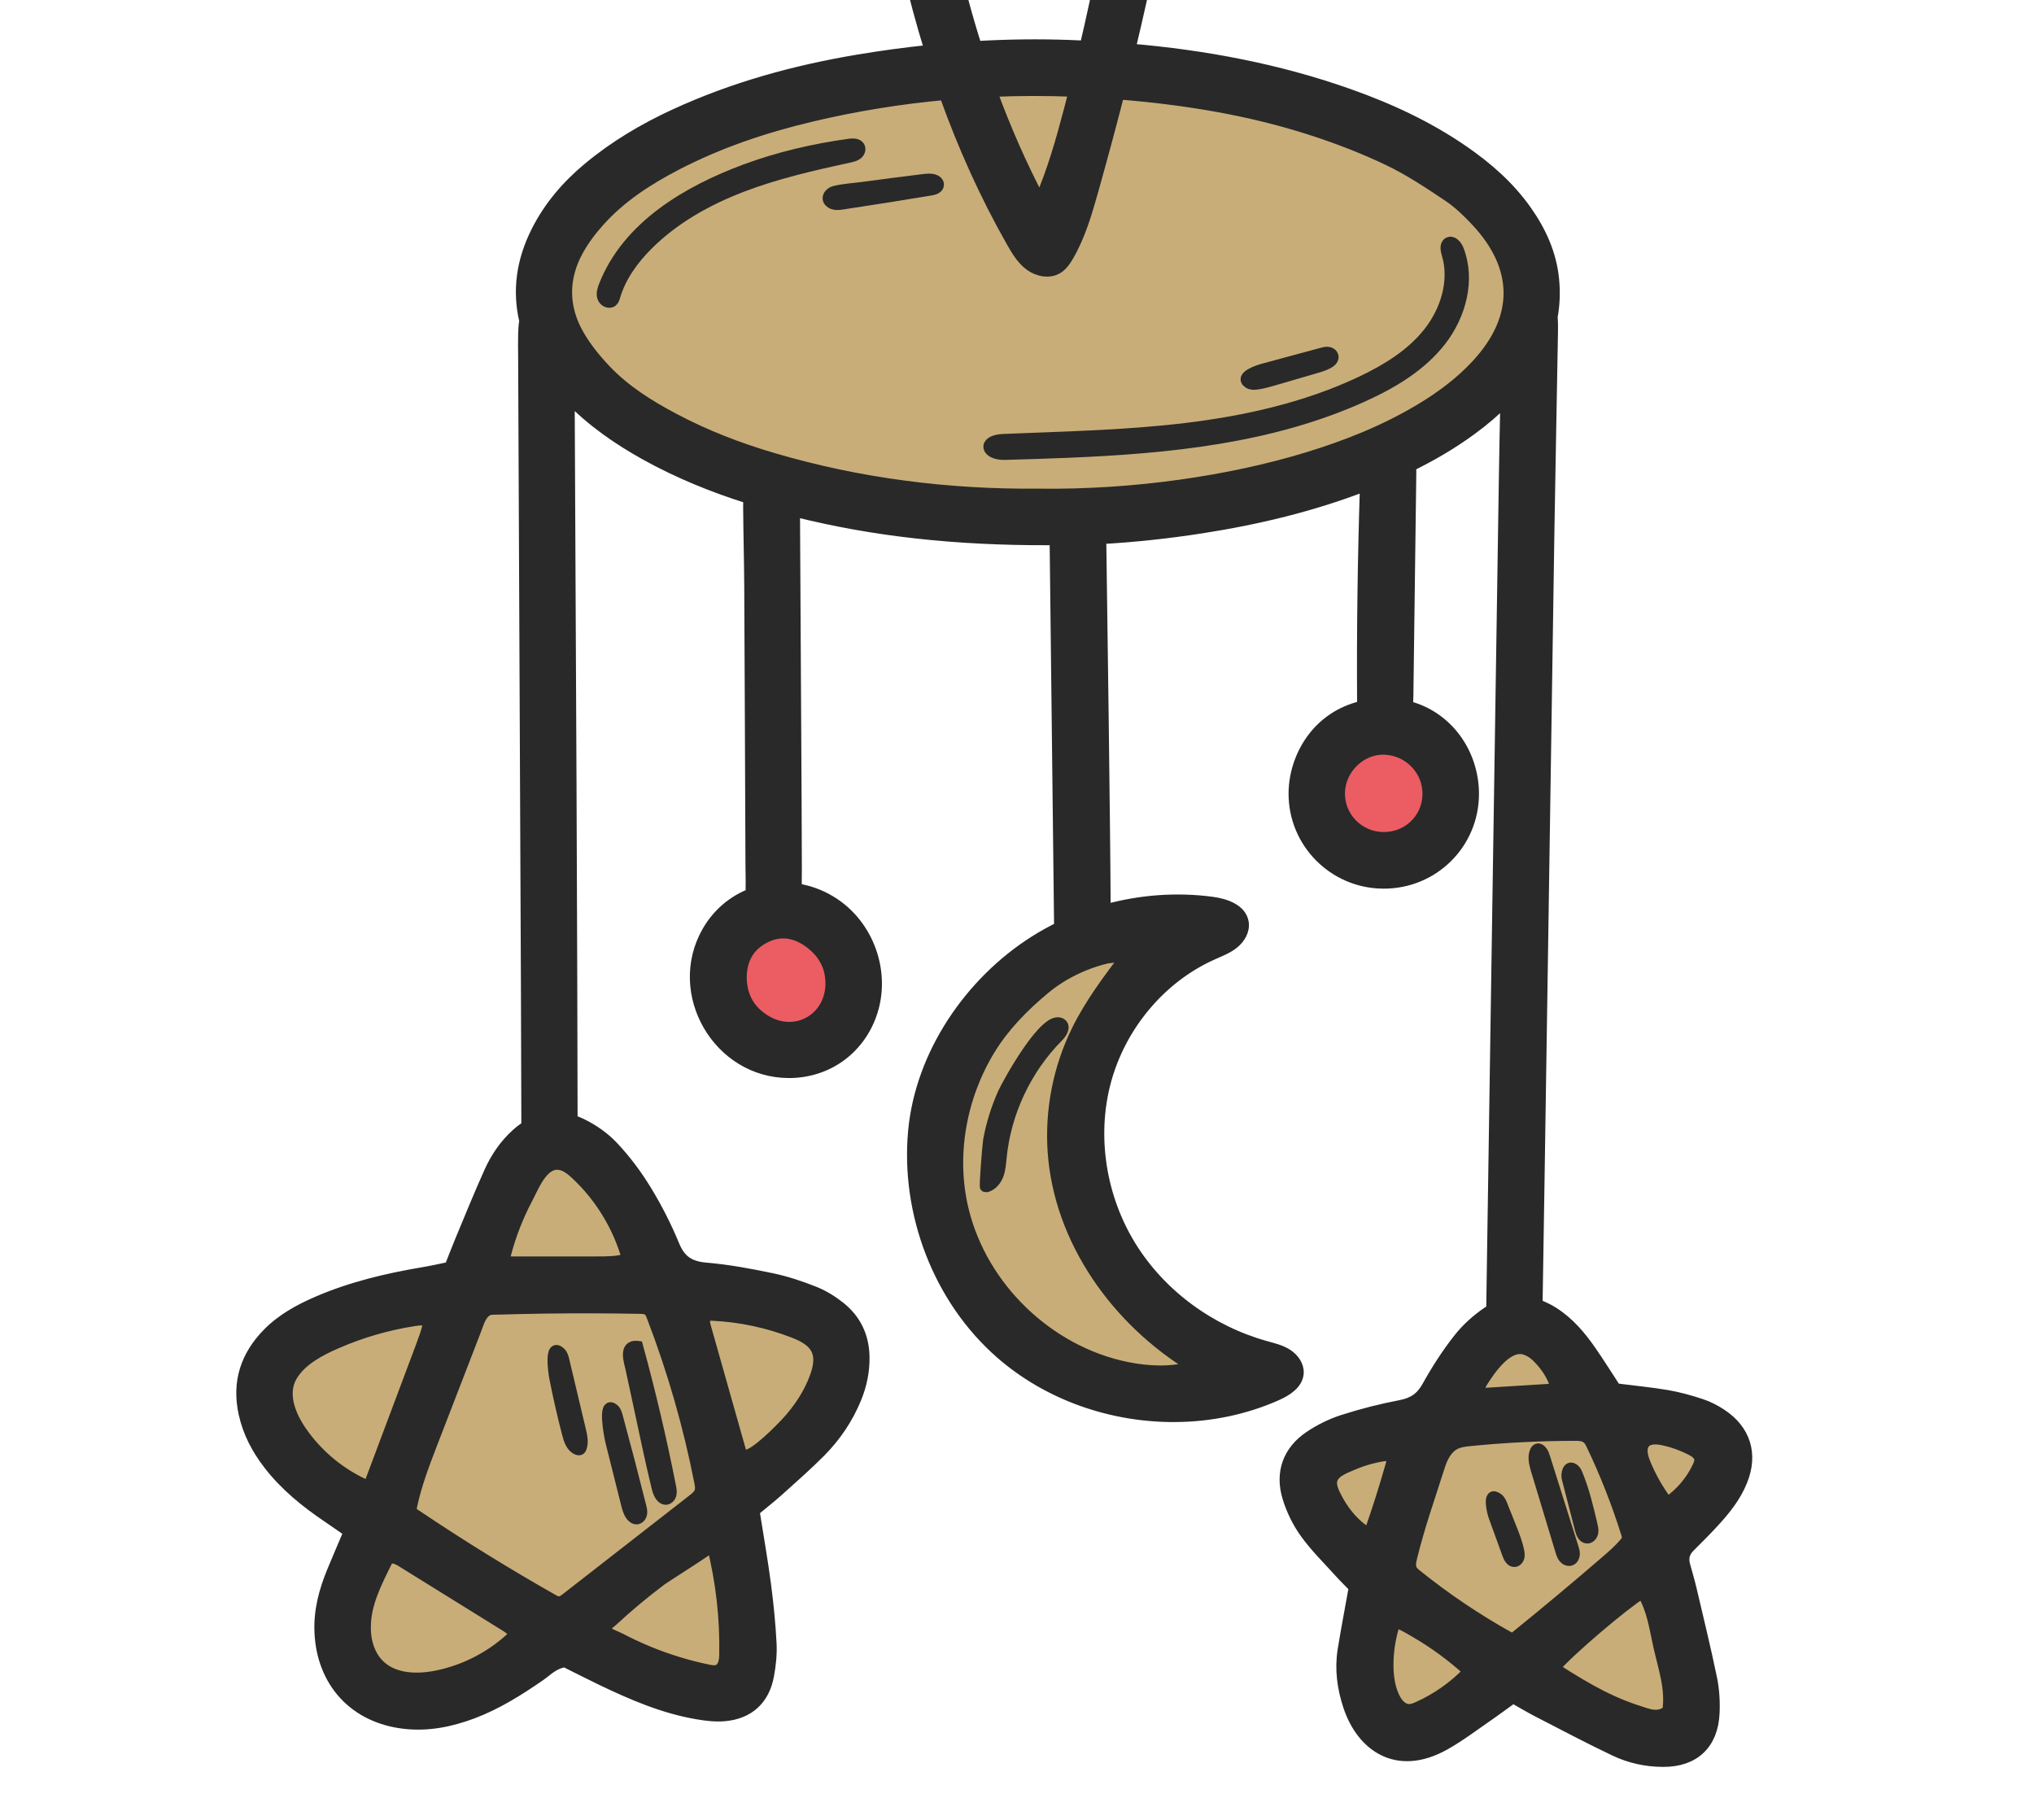 <?xml version="1.0" encoding="utf-8"?>
<!-- Generator: Adobe Illustrator 16.0.0, SVG Export Plug-In . SVG Version: 6.00 Build 0)  -->
<!DOCTYPE svg PUBLIC "-//W3C//DTD SVG 1.1//EN" "http://www.w3.org/Graphics/SVG/1.1/DTD/svg11.dtd">
<svg version="1.1" xmlns="http://www.w3.org/2000/svg" xmlns:xlink="http://www.w3.org/1999/xlink" x="0px" y="0px" width="190px"
	 height="170px" viewBox="0 0 190 170" enable-background="new 0 0 190 170" xml:space="preserve">
<g id="Calque_1">
	<ellipse fill="#EB5D63" cx="73.428" cy="91.56" rx="6.465" ry="6.476"/>
	<ellipse fill="#EB5D63" cx="128.995" cy="74.301" rx="6.465" ry="6.475"/>
	<path fill="#C9AD78" d="M100.42,105.964c2.054,12.248,17.647,22.786,9.568,24.173c-12.755,2.183-23.43-10.07-23.43-22.489
		c0-12.42,10.49-22.488,23.43-22.488C122.929,85.16,97.607,89.195,100.42,105.964z"/>
	<ellipse fill="#C9AD78" cx="97.466" cy="26.911" rx="45.562" ry="21.235"/>
	<path fill="#C9AD78" d="M79.97,130.617c-0.774,1.891-1.903,3.561-3.331,5.004c-1.252,1.262-2.596,2.438-3.92,3.631
		c-0.687,0.618-1.42,1.186-2.268,1.892c0.377,2.396,0.769,4.606,1.063,6.828c0.244,1.845,0.431,3.7,0.525,5.557
		c0.052,0.996-0.059,2.022-0.242,3.007c-0.413,2.232-1.855,3.551-4.123,3.75c-0.834,0.073-1.701-0.031-2.534-0.175
		c-3.163-0.533-6.079-1.796-8.949-3.169c-1.183-0.567-2.349-1.168-3.419-1.701c-1.053,0.155-1.642,0.823-2.329,1.3
		c-1.981,1.37-4.008,2.644-6.275,3.503c-2.057,0.772-4.16,1.205-6.369,0.957c-4.664-0.523-7.722-3.827-7.927-8.533
		c-0.087-1.985,0.407-3.842,1.149-5.65c0.497-1.207,1.016-2.405,1.574-3.722c-0.728-0.503-1.349-0.94-1.979-1.365
		c-2.066-1.394-3.989-2.947-5.522-4.938c-1.101-1.428-1.925-2.984-2.314-4.771c-0.632-2.904,0.177-5.367,2.216-7.452
		c1.32-1.351,2.952-2.242,4.67-2.984c3.151-1.359,6.46-2.144,9.83-2.713c0.83-0.138,1.652-0.327,2.515-0.502
		c0.349-0.885,0.648-1.677,0.974-2.458c0.897-2.146,1.767-4.303,2.721-6.422c0.607-1.35,1.434-2.577,2.549-3.575
		c0.307-0.274,0.622-0.512,0.942-0.713c0-0.044,0-0.086,0-0.129c1.065-0.085,2.146-0.128,3.244-0.128
		c0.632,0,1.263,0.014,1.888,0.043c1.078,0.521,2.126,1.254,2.942,2.124c1.159,1.23,2.196,2.615,3.079,4.061
		c1.007,1.648,1.896,3.39,2.63,5.176c0.584,1.418,1.46,1.967,2.958,2.097c2.076,0.177,4.144,0.561,6.187,0.989
		c1.355,0.286,2.69,0.734,3.979,1.248c0.848,0.34,1.662,0.849,2.379,1.422c1.469,1.178,2.212,2.751,2.239,4.659
		C80.742,128.105,80.475,129.381,79.97,130.617z"/>
	<path fill="#C9AD78" d="M157.848,144.491c-0.488,0.482-0.65,1.034-0.476,1.689c0.2,0.749,0.428,1.489,0.605,2.242
		c0.654,2.791,1.337,5.571,1.917,8.376c0.217,1.053,0.282,2.16,0.232,3.233c-0.135,2.92-1.889,4.536-4.781,4.524
		c-1.573-0.005-3.096-0.338-4.498-1.004c-2.444-1.161-4.836-2.429-7.241-3.668c-0.746-0.386-1.468-0.821-2.274-1.277
		c-0.766,0.553-1.438,1.062-2.133,1.54c-1.401,0.962-2.76,2.009-4.239,2.839c-4.47,2.514-7.758,0.118-8.993-3.589
		c-0.568-1.709-0.808-3.477-0.519-5.272c0.309-1.905,0.673-3.801,1.039-5.84c-0.425-0.438-0.916-0.917-1.376-1.426
		c-1.087-1.207-2.259-2.351-3.201-3.666c-0.711-0.985-1.269-2.145-1.624-3.309c-0.704-2.313,0.034-4.35,2.028-5.697
		c0.948-0.643,2.021-1.171,3.109-1.522c1.762-0.567,3.569-1.028,5.388-1.376c1.165-0.224,1.921-0.711,2.509-1.774
		c0.858-1.552,1.831-3.061,2.928-4.454c0.751-0.958,1.704-1.809,2.715-2.497c0.121-0.08,0.243-0.16,0.366-0.23
		c0-0.014,0-0.029,0-0.043c0.682-0.057,1.378-0.086,2.085-0.086c1.065,0,2.118,0.024,3.156,0.076
		c0.167,0.087,0.332,0.184,0.499,0.288c1.474,0.924,2.573,2.223,3.549,3.632c0.79,1.142,1.527,2.322,2.311,3.52
		c1.771,0.226,3.311,0.371,4.834,0.63c1.061,0.185,2.11,0.479,3.135,0.815c0.653,0.213,1.29,0.54,1.866,0.916
		c2.277,1.486,2.981,3.753,1.964,6.265c-0.59,1.459-1.557,2.674-2.61,3.815C159.385,142.959,158.618,143.727,157.848,144.491z"/>
	<g>
		<path fill="#292929" stroke="#292929" stroke-miterlimit="10" d="M160.117,142.161c1.054-1.142,2.021-2.356,2.61-3.815
			c1.018-2.512,0.313-4.778-1.964-6.265c-0.576-0.376-1.213-0.703-1.866-0.916c-1.024-0.337-2.074-0.631-3.135-0.815
			c-1.523-0.259-3.063-0.404-4.834-0.63c-0.783-1.197-1.521-2.378-2.311-3.52c-0.976-1.409-2.075-2.708-3.549-3.632
			c-0.167-0.104-0.332-0.201-0.499-0.288c-0.325-0.17-0.648-0.311-0.974-0.42c0.001-0.026,0.001-0.051,0.001-0.077
			c0.138-7.83,0.855-55.916,1.104-72.123c0.095-6.205,0.232-12.407,0.334-18.612c0.008-0.478,0.007-0.965-0.031-1.444
			c0.204-1.12,0.254-2.28,0.138-3.486c-0.231-2.384-1.18-4.479-2.535-6.409c-1.58-2.25-3.607-4.036-5.852-5.589
			c-3.335-2.308-6.979-3.996-10.789-5.341c-6.633-2.343-13.457-3.613-20.394-4.207c3.015-12.532,5.177-25.262,5.359-38.12
			c0.005-0.337,0.008-0.673,0.011-1.01c0.02-3.467-0.115-6.996-1.236-10.276c-1.123-3.28-3.366-6.32-6.554-7.673
			c-3.561-1.511-7.823-0.67-11.02,1.509c-12.115,8.263-11.009,27.494-8.92,40.061c0.876,5.274,2.065,10.514,3.644,15.625
			c-2.252,0.231-4.5,0.537-6.742,0.913c-5.901,0.992-11.632,2.568-17.082,5.08c-2.895,1.334-5.619,2.947-8.077,4.994
			c-1.988,1.654-3.646,3.581-4.819,5.895c-1.418,2.794-1.791,5.598-1.127,8.402c-0.078,0.407-0.096,0.833-0.107,1.251
			c-0.021,0.698-0.004,1.396-0.001,2.094c0.086,19.624,0.175,39.249,0.26,58.874c0.017,4.111,0.024,8.223,0.039,12.332
			c0.002,0.184,0,0.365,0,0.55c0,0.043,0,0.085,0,0.129c-0.321,0.201-0.636,0.438-0.942,0.713c-1.116,0.998-1.942,2.226-2.549,3.575
			c-0.954,2.119-1.824,4.276-2.721,6.422c-0.326,0.781-0.625,1.573-0.974,2.458c-0.862,0.175-1.685,0.364-2.515,0.502
			c-3.369,0.569-6.679,1.354-9.83,2.713c-1.718,0.742-3.35,1.634-4.67,2.984c-2.04,2.085-2.849,4.548-2.216,7.452
			c0.389,1.787,1.213,3.344,2.314,4.771c1.533,1.99,3.456,3.544,5.522,4.938c0.629,0.425,1.251,0.862,1.979,1.365
			c-0.558,1.316-1.078,2.515-1.574,3.722c-0.743,1.809-1.237,3.665-1.149,5.65c0.206,4.706,3.263,8.01,7.927,8.533
			c2.209,0.248,4.312-0.185,6.369-0.957c2.267-0.859,4.294-2.133,6.275-3.503c0.687-0.477,1.275-1.145,2.329-1.3
			c1.07,0.533,2.236,1.134,3.419,1.701c2.871,1.373,5.787,2.636,8.949,3.169c0.833,0.144,1.7,0.248,2.534,0.175
			c2.268-0.199,3.71-1.518,4.123-3.75c0.183-0.984,0.294-2.011,0.242-3.007c-0.094-1.856-0.282-3.712-0.525-5.557
			c-0.293-2.222-0.685-4.432-1.063-6.828c0.848-0.706,1.581-1.273,2.268-1.892c1.324-1.192,2.668-2.369,3.92-3.631
			c1.428-1.443,2.557-3.113,3.331-5.004c0.504-1.236,0.772-2.512,0.752-3.854c-0.027-1.908-0.77-3.481-2.239-4.659
			c-0.717-0.573-1.531-1.082-2.379-1.422c-1.289-0.514-2.624-0.962-3.979-1.248c-2.042-0.429-4.11-0.813-6.187-0.989
			c-1.498-0.13-2.374-0.679-2.958-2.097c-0.734-1.786-1.624-3.527-2.63-5.176c-0.883-1.445-1.919-2.83-3.079-4.061
			c-0.816-0.87-1.864-1.604-2.942-2.124c-0.016-0.009-0.031-0.017-0.047-0.024c-0.278-0.131-0.554-0.24-0.829-0.327
			c0-0.194-0.003-0.385-0.003-0.576c0.002-10.575-0.176-49.593-0.271-66.86c0.021,0.022,0.042,0.043,0.063,0.065
			c2.074,2.127,4.484,3.8,7.068,5.234c3.06,1.696,6.283,3.009,9.614,4.054c-0.007,0.275-0.009,0.55-0.007,0.827
			c0.017,2.478,0.089,4.955,0.102,7.434c0.047,8.674,0.076,17.349,0.114,26.022c0.004,0.696,0.031,1.394,0.013,2.09
			c-0.004,0.194,0.005,0.378,0.029,0.553c-1.68,0.645-3.146,1.852-4.112,3.544c-3.283,5.755,1.024,13.186,7.644,13.181
			c3.486-0.002,6.453-2.077,7.654-5.353c1.442-3.93-0.205-8.557-3.809-10.698c-1.006-0.599-2.075-0.972-3.15-1.132
			c0-0.07,0-0.143-0.001-0.218c-0.021-0.541-0.001-1.084-0.001-1.627c0-5.411-0.152-27.264-0.174-33.409
			c7.446,1.878,15.143,2.683,23.584,2.663c0.243,0.005,0.487,0.007,0.734,0.008c0.001,0.287,0.007,0.572,0.01,0.857
			c0.131,11.699,0.269,23.398,0.406,35.1c0.002,0.072,0.003,0.146,0.003,0.219c-0.796,0.388-1.569,0.819-2.318,1.292
			c-6.049,3.825-10.667,10.585-11.322,17.785c-0.695,7.658,2.327,15.65,8.131,20.733c4.465,3.911,10.422,5.96,16.344,5.915
			c3.255-0.023,6.499-0.681,9.476-2.009c0.924-0.412,1.94-1.053,2.005-2.061c0.047-0.718-0.443-1.382-1.05-1.768
			c-0.605-0.386-1.322-0.551-2.013-0.744c-5.144-1.434-9.763-4.78-12.574-9.326c-2.81-4.544-3.744-10.253-2.361-15.413
			c1.385-5.164,5.116-9.683,9.993-11.854c0.682-0.306,1.397-0.573,1.977-1.043c0.58-0.473,1.013-1.21,0.893-1.947
			c-0.197-1.233-1.679-1.738-2.913-1.903c-3.331-0.446-6.747-0.184-9.985,0.715c-0.02-6.788-0.322-28.606-0.411-34.66
			c2.987-0.164,6.181-0.5,9.361-0.993c5.239-0.813,10.381-2.04,15.338-3.957c-0.22,6.741-0.312,13.483-0.269,20.227
			c0,0.118,0.002,0.235,0.005,0.354c-4.326,0.991-6.377,4.849-6.405,8.114c-0.04,4.64,3.708,8.42,8.354,8.441
			c4.668,0.022,8.42-3.688,8.433-8.34c-0.003-3.859-2.474-7.288-6.177-8.212c0.034-0.339,0.044-0.684,0.05-1.015
			c0.09-6.91,0.18-13.82,0.271-20.729c0.002-0.227,0.002-0.457-0.005-0.688c1.986-0.975,3.896-2.092,5.698-3.416
			c1.129-0.829,2.188-1.727,3.157-2.716c-0.056,2.602-0.104,5.205-0.145,7.807c-0.159,10.47-0.941,61.343-1.161,76.311
			c-0.003,0.256-0.009,0.517-0.01,0.773c0,0.014,0,0.029,0,0.043c-0.123,0.07-0.245,0.15-0.366,0.23
			c-1.011,0.688-1.964,1.539-2.715,2.497c-1.097,1.394-2.069,2.902-2.928,4.454c-0.588,1.063-1.344,1.551-2.509,1.774
			c-1.818,0.348-3.626,0.809-5.388,1.376c-1.089,0.352-2.161,0.88-3.109,1.522c-1.994,1.348-2.732,3.385-2.028,5.697
			c0.355,1.164,0.913,2.323,1.624,3.309c0.942,1.315,2.114,2.459,3.201,3.666c0.46,0.509,0.951,0.987,1.376,1.426
			c-0.366,2.039-0.73,3.935-1.039,5.84c-0.289,1.796-0.05,3.563,0.519,5.272c1.235,3.707,4.523,6.103,8.993,3.589
			c1.479-0.83,2.838-1.877,4.239-2.839c0.694-0.479,1.367-0.987,2.133-1.54c0.807,0.456,1.528,0.892,2.274,1.277
			c2.405,1.239,4.797,2.507,7.241,3.668c1.402,0.666,2.925,0.999,4.498,1.004c2.893,0.012,4.646-1.604,4.781-4.524
			c0.05-1.073-0.016-2.181-0.232-3.233c-0.58-2.805-1.263-5.585-1.917-8.376c-0.178-0.753-0.405-1.493-0.605-2.242
			c-0.175-0.655-0.013-1.207,0.476-1.689C158.618,143.727,159.385,142.959,160.117,142.161z M86.277-21.498
			c-0.273-4.722-0.051-9.521,1.171-14.11c1.095-4.113,3.146-8.705,6.538-11.431c2.29-1.84,5.659-2.646,8.201-1.174
			c2.077,1.203,3.151,3.598,3.745,5.926c1.222,4.782,0.961,9.808,0.529,14.727c-0.937,10.721-2.642,21.376-5.098,31.854
			c-0.454-0.021-0.909-0.041-1.364-0.058c-2.938-0.109-5.869-0.072-8.79,0.1c-1.826-5.77-3.131-11.72-4.043-17.706
			C86.756-16.066,86.434-18.776,86.277-21.498z M100.325,8.539c-0.152,0.596-0.305,1.19-0.462,1.786
			c-0.748,2.842-1.557,5.68-2.728,8.375c-0.009-0.018-0.018-0.034-0.025-0.052c-1.713-3.265-3.188-6.642-4.461-10.099
			C95.2,8.442,97.759,8.439,100.325,8.539z M28.115,133.651c-0.988-1.449-1.821-3.485-0.826-5.137
			c0.884-1.467,2.618-2.363,4.133-3.025c2.324-1.013,4.779-1.729,7.285-2.114c0.326-0.051,0.66-0.096,0.982-0.028
			c0.099,0.019,0.202,0.056,0.258,0.139c0.069,0.104,0.045,0.236,0.017,0.356c-0.165,0.674-0.409,1.325-0.652,1.978
			c-1.628,4.337-3.255,8.674-4.882,13.011C31.891,137.754,29.67,135.934,28.115,133.651z M40.722,156.559
			c-1.802,0.354-3.87,0.289-5.216-0.965c-0.969-0.901-1.384-2.283-1.364-3.607c0-2.133,1.006-4.092,1.92-5.953
			c0.064-0.131,0.13-0.265,0.242-0.357c0.323-0.266,0.805-0.048,1.163,0.173c3.236,2.01,6.473,4.018,9.71,6.026
			c0.346,0.216,0.714,0.456,0.865,0.834C46.042,154.663,43.464,156.021,40.722,156.559z M67.686,154.554
			c-0.01,0.538-0.096,1.184-0.578,1.419c-0.289,0.141-0.629,0.082-0.944,0.017c-1.913-0.396-3.787-0.97-5.594-1.714
			c-0.902-0.374-1.788-0.788-2.652-1.241c-0.269-0.141-1.186-0.466-1.307-0.739c-0.158-0.361,0.335-0.631,0.599-0.876
			c1.446-1.34,2.958-2.605,4.536-3.788c0.427-0.323,4.825-3.072,4.787-3.222c0.001,0.004,0.004,0.014,0.006,0.021
			C67.361,147.737,67.748,151.148,67.686,154.554z M66.002,122.988c0.154-0.122,0.369-0.122,0.565-0.112
			c2.581,0.124,5.139,0.667,7.548,1.601c0.878,0.339,1.815,0.805,2.187,1.673c0.311,0.727,0.146,1.57-0.111,2.319
			c-0.582,1.69-1.604,3.208-2.821,4.507c-0.437,0.463-2.883,3.009-3.775,2.958c-0.068-0.002-0.127-0.022-0.176-0.059
			c-0.158-0.118-0.221-0.322-0.275-0.511c-1.081-3.821-2.162-7.642-3.242-11.463C65.813,123.589,65.749,123.191,66.002,122.988z
			 M60.536,122.398c0.188,0.141,0.283,0.368,0.366,0.59c1.929,5.02,3.42,10.205,4.454,15.483c0.054,0.278,0.108,0.571,0.021,0.844
			c-0.105,0.327-0.389,0.558-0.658,0.766c-3.948,3.076-7.895,6.15-11.841,9.227c-0.188,0.148-0.393,0.298-0.631,0.313
			c-0.008,0-0.016,0-0.024,0c-0.214,0.005-0.416-0.104-0.604-0.214c-4.375-2.482-8.656-5.132-12.831-7.939
			c-0.135-0.09-0.277-0.189-0.333-0.344c-0.048-0.134-0.021-0.279,0.008-0.418c0.422-2.011,1.161-3.939,1.898-5.858
			c1.353-3.516,2.71-7.03,4.074-10.541c0.196-0.507,0.385-1.186,0.751-1.598c0.408-0.46,0.729-0.386,1.359-0.405
			c1.473-0.043,2.946-0.075,4.42-0.096c2.947-0.04,5.895-0.032,8.841,0.025C60.062,122.238,60.333,122.251,60.536,122.398z
			 M53.793,109.696c2.276,2.12,3.955,4.881,4.794,7.881c0,0.002,0.001,0.005,0.002,0.007c-0.903,0.281-1.865,0.283-2.811,0.283
			c-2.643,0.003-5.285,0.003-7.928,0.003c-0.233,0-0.512-0.027-0.62-0.232c-0.07-0.139-0.034-0.301,0.004-0.451
			c0.472-1.811,1.156-3.568,2.031-5.224c0.655-1.239,1.59-3.789,3.396-3.065C53.092,109.07,53.455,109.378,53.793,109.696z
			 M75.538,88.003c1.335,0.96,2.091,2.247,2.066,3.938c-0.044,3.156-3.17,5.006-5.925,3.469c-1.621-0.904-2.421-2.327-2.428-4.146
			c0.034-1.651,0.713-2.885,2.141-3.637C72.837,86.866,74.242,87.071,75.538,88.003z M103.365,89.513
			c0.288-0.07,1.704-0.125,1.886-0.307c-0.001,0.002-0.003,0.005-0.006,0.01c-1.703,2.246-3.415,4.513-4.659,7.045
			c-1.72,3.497-2.494,7.454-2.222,11.346c0.582,8.262,5.932,15.757,13.001,20.058c-1.989,0.555-4.116,0.463-6.141,0.049
			c-7.298-1.498-13.497-7.467-15.24-14.723c-1.213-5.05-0.214-10.53,2.481-14.943c1.353-2.213,3.16-4.041,5.143-5.689
			c1.118-0.929,2.408-1.671,3.754-2.209C102.016,89.89,102.683,89.676,103.365,89.513z M133.376,74.221
			c-0.045,2.286-1.889,4.043-4.2,4c-2.279-0.042-4.093-1.917-4.04-4.179c0.052-2.25,2.013-4.131,4.208-4.044
			C131.624,70.09,133.422,71.974,133.376,74.221z M137.922,34.08c-1.542,1.661-3.344,2.995-5.281,4.154
			c-3.347,2.001-6.941,3.42-10.658,4.548c-6.951,2.104-15.899,3.488-25.001,3.365c-8.416,0.07-16.684-0.966-24.771-3.345
			c-3.201-0.943-6.307-2.137-9.259-3.705c-2.337-1.24-4.58-2.639-6.404-4.574c-0.948-1.006-1.845-2.112-2.522-3.312
			c-1.436-2.543-1.447-5.206-0.042-7.778c0.551-1.008,1.268-1.951,2.04-2.808c1.999-2.214,4.471-3.814,7.096-5.184
			c4.009-2.091,8.263-3.521,12.645-4.561c4.134-0.983,8.293-1.654,12.476-2.036c1.702,4.763,3.771,9.384,6.274,13.779
			c0.457,0.802,0.946,1.619,1.688,2.167c0.742,0.547,1.803,0.765,2.59,0.285c0.443-0.268,0.745-0.717,1.006-1.165
			c1.103-1.897,1.718-4.028,2.312-6.139c0.837-2.981,1.646-5.972,2.416-8.979c6.145,0.496,12.195,1.47,18.068,3.377
			c2.424,0.788,4.822,1.714,7.119,2.814c1.943,0.931,3.763,2.144,5.562,3.348c0.954,0.639,1.809,1.465,2.601,2.309
			C141.966,24.996,141.972,29.717,137.922,34.08z M138.44,129.154c0.724-1.158,2.329-3.563,3.956-3.111
			c0.635,0.174,1.148,0.642,1.58,1.139c0.632,0.727,1.151,1.573,1.37,2.512c0.004,0.012,0.007,0.023,0.008,0.036
			c-2.141,0.133-4.281,0.267-6.423,0.4c-0.208,0.014-0.444,0.017-0.588-0.139C138.135,129.773,138.279,129.412,138.44,129.154z
			 M124.696,139.587c-0.156-0.333-0.301-0.685-0.301-1.053c-0.003-0.972,1.199-1.372,1.935-1.689
			c0.906-0.393,1.86-0.672,2.834-0.831c0.253-0.044,0.555-0.059,0.721,0.138c0.162,0.191,0.104,0.478,0.034,0.72
			c-0.61,2.148-1.288,4.279-2.03,6.386C126.474,142.421,125.399,141.075,124.696,139.587z M132.445,159.456
			c-0.274,0.121-0.563,0.237-0.861,0.225c-0.618-0.028-1.076-0.588-1.342-1.148c-0.444-0.938-0.576-1.997-0.574-3.038
			c0.004-1.076,0.147-2.152,0.427-3.195c0.111-0.413,0.176-0.64,0.396-0.653c0.104-0.005,0.24,0.036,0.436,0.125
			c0.451,0.214,0.888,0.476,1.319,0.728c1.762,1.028,3.416,2.245,4.923,3.622C135.831,157.526,134.216,158.666,132.445,159.456z
			 M141.64,152.816c-0.115,0.091-0.244,0.19-0.393,0.193c-0.12,0.002-0.231-0.056-0.336-0.114c-3.03-1.689-5.914-3.639-8.614-5.815
			c-0.15-0.121-0.303-0.247-0.397-0.413c-0.201-0.346-0.116-0.78-0.021-1.168c0.709-2.916,1.706-5.714,2.609-8.563
			c0.26-0.819,0.689-1.658,1.459-2.041c0.417-0.208,0.892-0.262,1.355-0.308c3.255-0.324,6.524-0.489,9.796-0.494
			c0.404-0.003,0.844,0.012,1.156,0.269c0.004,0.002,0.008,0.005,0.011,0.008c0.196,0.164,0.313,0.402,0.424,0.634
			c1.266,2.657,2.346,5.404,3.229,8.212c0.052,0.163,0.103,0.329,0.074,0.494c-0.03,0.178-0.146,0.33-0.266,0.466
			c-0.512,0.602-1.109,1.12-1.708,1.636C147.265,148.192,144.47,150.524,141.64,152.816z M155.777,159.827
			c-0.795,0.586-1.502,0.391-2.142,0.191c-2.936-0.901-4.95-1.972-8.42-4.196c1.264-1.518,6.398-5.886,8.193-7.011
			c0.943,1.538,1.154,3.304,1.535,4.991C155.396,155.808,156.1,157.806,155.777,159.827z M155.759,140.329
			c-0.859-1.135-1.567-2.384-2.099-3.705c-0.338-0.844-0.335-1.474-0.017-1.838c0.306-0.352,0.902-0.452,1.765-0.262
			c0.887,0.196,1.749,0.509,2.558,0.924c0.357,0.185,0.746,0.444,0.799,0.844c0.031,0.23-0.061,0.459-0.157,0.67
			C157.984,138.314,156.988,139.489,155.759,140.329z"/>
		<path fill="#292929" stroke="#292929" stroke-miterlimit="10" d="M135.298,22.662c-0.342,0.189-0.242,0.697-0.13,1.073
			c0.755,2.504-0.109,5.296-1.735,7.343c-1.627,2.049-3.927,3.451-6.289,4.57c-5.142,2.43-10.769,3.689-16.416,4.367
			c-5.645,0.677-11.342,0.787-17.022,1.023c-1.994,0.084-1.642,1.474,0.16,1.423c1.943-0.056,3.896-0.112,5.85-0.194
			c9.484-0.393,19.009-1.333,27.603-5.223c2.748-1.246,5.432-2.837,7.283-5.222c1.853-2.384,2.736-5.692,1.632-8.504
			C136.075,22.914,135.677,22.452,135.298,22.662z"/>
		<path fill="#292929" stroke="#292929" stroke-miterlimit="10" d="M80.08,14.417c0.2-0.155,0.328-0.436,0.225-0.669
			C80.213,13.542,80,13.46,79.766,13.44c-0.146-0.012-0.298-0.001-0.435,0.018c-3.309,0.462-6.588,1.215-9.724,2.38
			c-5.356,1.992-10.976,5.265-13.17,10.83c-0.142,0.357-0.269,0.755-0.147,1.12s0.611,0.615,0.906,0.371
			c0.145-0.12,0.199-0.314,0.252-0.494c0.545-1.839,1.712-3.44,3.069-4.795c2.461-2.457,5.566-4.192,8.813-5.434
			s6.651-2.012,10.046-2.751C79.623,14.629,79.88,14.573,80.08,14.417z"/>
		<path fill="#292929" stroke="#292929" stroke-miterlimit="10" d="M99.169,95.646c-1.383-1.114-5.055,5.547-5.474,6.485
			c-0.621,1.396-1.081,2.865-1.359,4.368c-0.067,0.364-0.4,4.417-0.291,4.396c0.058-0.01,0.115-0.024,0.169-0.042
			c0.473-0.159,0.835-0.593,1.021-1.063c0.209-0.529,0.241-1.104,0.297-1.668c0.42-4.226,2.337-8.285,5.33-11.294
			C99.188,96.502,99.526,95.938,99.169,95.646z"/>
		<path fill="#292929" stroke="#292929" stroke-miterlimit="10" d="M59.714,131.509c0.524,2.407,1.009,4.829,1.598,7.223
			c0.086,0.38,0.179,0.774,0.424,1.078c0.105,0.131,0.248,0.245,0.415,0.257c0.25,0.02,0.467-0.2,0.533-0.443
			c0.066-0.24,0.019-0.497-0.029-0.744c-0.868-4.41-1.898-8.788-3.085-13.122c-0.022-0.003-0.044-0.006-0.065-0.008
			c-1.273-0.107-0.712,1.479-0.57,2.146C59.192,129.1,59.452,130.305,59.714,131.509z"/>
		<path fill="#292929" stroke="#292929" stroke-miterlimit="10" d="M144.301,136.132c-0.064-0.203-0.132-0.411-0.27-0.577
			c-0.163-0.193-0.298-0.249-0.405-0.218c-0.191,0.053-0.302,0.366-0.331,0.656c-0.045,0.492,0.104,0.992,0.244,1.457
			c0.749,2.478,1.497,4.956,2.245,7.431c0.07,0.231,0.143,0.466,0.298,0.652c0.153,0.183,0.411,0.301,0.638,0.221
			c0.213-0.078,0.338-0.311,0.355-0.539c0.018-0.225-0.052-0.445-0.12-0.663C146.07,141.747,145.185,138.938,144.301,136.132z"/>
		<path fill="#292929" stroke="#292929" stroke-miterlimit="10" d="M58.501,140.47c0.097,0.385,0.199,0.782,0.435,1.105
			c0.136,0.182,0.343,0.347,0.57,0.319c0.231-0.029,0.4-0.252,0.441-0.482c0.009-0.046,0.013-0.092,0.014-0.136
			c0.005-0.187-0.04-0.373-0.086-0.555c-0.706-2.817-1.44-5.627-2.201-8.428c-0.064-0.235-0.137-0.484-0.32-0.645
			c-1.125-0.973-0.397,2.66-0.314,2.989C57.527,136.581,58.014,138.525,58.501,140.47z"/>
		<path fill="#292929" stroke="#292929" stroke-miterlimit="10" d="M87.225,16.771c-0.308-0.089-0.635-0.052-0.953-0.014
			c-1.846,0.226-3.692,0.465-5.535,0.715c-0.912,0.125-1.89,0.172-2.783,0.392c-0.486,0.12-0.921,0.713-0.322,1.105
			c0.22,0.147,0.489,0.162,0.76,0.142c0.106-0.009,0.213-0.025,0.317-0.041c2.756-0.414,5.506-0.851,8.255-1.308
			c0.311-0.051,0.698-0.182,0.714-0.497C87.691,17.023,87.456,16.838,87.225,16.771z"/>
		<path fill="#292929" stroke="#292929" stroke-miterlimit="10" d="M52.689,127.085c-0.063-0.264-0.134-0.546-0.33-0.732
			c-1.087-1.045-0.625,1.976-0.561,2.305c0.349,1.785,0.752,3.558,1.211,5.314c0.149,0.572,0.367,1.218,0.914,1.438
			c0.09,0.036,0.2,0.059,0.28,0c0.051-0.039,0.078-0.096,0.098-0.153c0.193-0.53,0.063-1.12-0.068-1.673
			C53.72,131.417,53.205,129.252,52.689,127.085z"/>
		<path fill="#292929" stroke="#292929" stroke-miterlimit="10" d="M116.644,35.791c0.216,0.145,0.496,0.135,0.754,0.101
			c0.565-0.074,1.116-0.235,1.662-0.395c1.268-0.37,2.534-0.74,3.801-1.109c0.413-0.12,0.831-0.244,1.212-0.447
			c0.254-0.138,0.52-0.382,0.462-0.667c-0.01-0.044-0.028-0.086-0.05-0.125c-0.084-0.134-0.244-0.225-0.404-0.248
			c-0.206-0.03-0.412,0.024-0.614,0.079c-1.832,0.496-3.661,0.992-5.492,1.486C117.621,34.562,115.696,35.156,116.644,35.791z"/>
		<path fill="#292929" stroke="#292929" stroke-miterlimit="10" d="M147.354,137.729c-0.07-0.173-0.149-0.352-0.294-0.468
			c-0.602-0.492-0.779,0.432-0.678,0.83c0.414,1.602,0.827,3.204,1.24,4.807c0.091,0.349,0.266,0.771,0.623,0.787
			c0.263,0.013,0.482-0.225,0.543-0.481c0.006-0.024,0.01-0.05,0.014-0.073c0.034-0.232-0.021-0.473-0.075-0.705
			C148.353,140.838,147.976,139.242,147.354,137.729z"/>
		<path fill="#292929" stroke="#292929" stroke-miterlimit="10" d="M141.182,142.75c-0.282-0.712-0.564-1.423-0.849-2.133
			c-0.096-0.24-0.201-0.492-0.41-0.645c-1.054-0.778-0.503,1.35-0.383,1.68c0.433,1.19,0.863,2.378,1.295,3.566
			c0.115,0.314,0.322,0.692,0.657,0.659c0.006,0,0.01,0,0.016-0.003c0.19-0.029,0.336-0.199,0.389-0.386
			c0.053-0.19,0.023-0.395-0.013-0.588C141.738,144.159,141.459,143.451,141.182,142.75z"/>
	</g>
</g>
<g id="Calque_2" display="none">
	<g display="inline">
		<path fill="#C9AD78" stroke="#292929" stroke-width="6" stroke-miterlimit="10" d="M139.887,102.423
			c0,43.641-18.716,61.756-41.802,61.756c-23.087,0-41.801-18.115-41.801-61.756c0-43.641,18.714-96.282,41.801-96.282
			C121.171,6.141,139.887,58.782,139.887,102.423z"/>
		
			<path fill="#FFFFFF" stroke="#292929" stroke-width="3" stroke-linecap="round" stroke-linejoin="round" stroke-miterlimit="10" d="
			M112.616,141.243H83.554c-3.936,0-7.125-3.189-7.125-7.125V43.5c0-3.936,3.189-7.127,7.125-7.127h29.063
			c3.936,0,7.126,3.191,7.126,7.127v90.618C119.742,138.054,116.551,141.245,112.616,141.243z"/>
		<g>
			
				<line fill="none" stroke="#292929" stroke-width="3" stroke-linecap="round" stroke-linejoin="round" stroke-miterlimit="10" x1="84.943" y1="50.721" x2="111.227" y2="50.721"/>
			
				<line fill="none" stroke="#292929" stroke-width="3" stroke-linecap="round" stroke-linejoin="round" stroke-miterlimit="10" x1="84.943" y1="67.548" x2="111.227" y2="67.548"/>
			
				<line fill="none" stroke="#292929" stroke-width="3" stroke-linecap="round" stroke-linejoin="round" stroke-miterlimit="10" x1="84.943" y1="84.375" x2="111.227" y2="84.375"/>
			
				<line fill="none" stroke="#292929" stroke-width="3" stroke-linecap="round" stroke-linejoin="round" stroke-miterlimit="10" x1="84.943" y1="101.202" x2="111.227" y2="101.202"/>
		</g>
		
			<rect x="92.974" y="36.654" fill="#FFFFFF" stroke="#292929" stroke-width="3" stroke-linecap="round" stroke-linejoin="round" stroke-miterlimit="10" width="10.223" height="95.703"/>
		<path fill="#EB5D63" d="M95.672,130.349V79.198c0-1.332,1.081-2.412,2.413-2.412c1.333,0,2.413,1.08,2.413,2.412v51.151
			C100.498,131.683,95.672,131.683,95.672,130.349z"/>
	</g>
</g>
<g id="Calque_3" display="none">
	<g display="inline">
		<rect x="70.167" y="93.149" fill="#EB5D63" width="44.771" height="12.996"/>
		<path fill="#C9AD78" d="M121.284,80.589v5.142c0,0.99-0.813,1.804-1.807,1.804h-1.732H67.359h-1.734
			c-0.988,0-1.804-0.813-1.804-1.804v-5.142c0-1.003,0.815-1.806,1.804-1.806h1.734h50.386h1.732
			C120.471,78.783,121.284,79.586,121.284,80.589z"/>
		<path fill="#C9AD78" d="M114.938,67.249v5.921H70.167v-5.921c0-2.785,2.266-5.049,5.048-5.049h0.471h33.733h0.482
			C112.675,62.2,114.938,64.464,114.938,67.249z"/>
		<path fill="#C9AD78" d="M106.611,52.399v4.188H78.494v-4.188c0-1.698,1.377-3.077,3.09-3.077h5.695
			c1.547,0,2.808-1.266,2.808-2.809v-5.402c0-1.354,1.11-2.465,2.466-2.465c1.369,0,2.477,1.111,2.477,2.465v5.402
			c0,1.543,1.25,2.809,2.808,2.809h5.695C105.233,49.322,106.611,50.702,106.611,52.399z"/>
		<path fill="#F8F7F7" d="M136.216,29.435v57.063c0,9.458-6.734,17.387-15.662,19.235v-12.68c3.583-0.516,6.343-3.595,6.343-7.323
			v-5.142c0-3.728-2.76-6.806-6.343-7.336v-6.003c0-5.071-3.564-9.33-8.327-10.39v-4.46c0-4.791-3.906-8.693-8.694-8.693h-2.888
			v-2.595c0-4.458-3.635-8.078-8.092-8.078c-4.461,0-8.078,3.621-8.078,8.078v2.595h-2.891c-4.803,0-8.703,3.902-8.703,8.693v4.46
			c-4.754,1.06-8.326,5.319-8.326,10.39v6.003c-3.587,0.531-6.348,3.608-6.348,7.336v5.142c0,3.714,2.761,6.808,6.348,7.323v12.68
			c-8.931-1.849-15.655-9.777-15.655-19.235V29.435c0-1.556,1.251-2.806,2.81-2.806h81.699
			C134.955,26.629,136.216,27.879,136.216,29.435z"/>
		<path fill="#FFFFFF" d="M92.553,125.158c4.904,0,8.894,3.989,8.894,8.896c0,4.893-3.989,8.882-8.894,8.882
			c-4.895,0-8.883-3.989-8.883-8.882C83.67,129.147,87.658,125.158,92.553,125.158z"/>
		<path fill="#C9AD78" d="M151.254,20.07v130.979c0,3.608-2.937,6.548-6.546,6.548H40.398c-3.609,0-6.548-2.939-6.548-6.548V20.07
			c0-3.609,2.938-6.544,6.548-6.544h104.31C148.317,13.526,151.254,16.461,151.254,20.07z M141.831,86.498V29.435
			c0-4.648-3.789-8.422-8.423-8.422H51.709c-4.647,0-8.422,3.774-8.422,8.422v57.063c0,13.293,10.332,24.202,23.387,25.171
			c0.215,0.045,0.449,0.093,0.686,0.093c0.131,0,0.26-0.024,0.389-0.048c0.271,0.012,0.533,0.048,0.793,0.048h48.026
			c0.271,0,0.516-0.036,0.79-0.048c0.128,0.023,0.26,0.048,0.388,0.048c0.249,0,0.471-0.048,0.696-0.093
			C131.487,110.7,141.831,99.791,141.831,86.498z M139.061,123.295c0-1.555-1.264-2.807-2.811-2.807h-15.742
			c-1.562,0-2.811,1.252-2.811,2.807c0,1.545,1.249,2.81,2.811,2.81h15.742C137.797,126.104,139.061,124.84,139.061,123.295z
			 M139.061,134.054c0-1.56-1.264-2.809-2.811-2.809h-15.742c-1.562,0-2.811,1.249-2.811,2.809c0,1.544,1.249,2.807,2.811,2.807
			h15.742C137.797,136.86,139.061,135.598,139.061,134.054z M139.061,144.809c0-1.544-1.264-2.807-2.811-2.807h-15.742
			c-1.562,0-2.811,1.263-2.811,2.807c0,1.545,1.249,2.807,2.811,2.807h15.742C137.797,147.615,139.061,146.354,139.061,144.809z
			 M107.06,134.054c0-7.999-6.509-14.508-14.507-14.508c-7.996,0-14.496,6.509-14.496,14.508c0,7.995,6.5,14.494,14.496,14.494
			C100.551,148.548,107.06,142.049,107.06,134.054z M67.42,123.295c0-1.555-1.265-2.807-2.809-2.807H48.854
			c-1.545,0-2.807,1.252-2.807,2.807c0,1.545,1.262,2.81,2.807,2.81h15.758C66.155,126.104,67.42,124.84,67.42,123.295z
			 M67.42,134.054c0-1.56-1.265-2.809-2.809-2.809H48.854c-1.545,0-2.807,1.249-2.807,2.809c0,1.544,1.262,2.807,2.807,2.807h15.758
			C66.155,136.86,67.42,135.598,67.42,134.054z M67.42,144.809c0-1.544-1.265-2.807-2.809-2.807H48.854
			c-1.545,0-2.807,1.263-2.807,2.807c0,1.545,1.262,2.807,2.807,2.807h15.758C66.155,147.615,67.42,146.354,67.42,144.809z"/>
		<path fill="#292929" d="M168.451,157.597c1.547,0,2.808,1.261,2.808,2.806c0,1.546-1.261,2.807-2.808,2.807h-23.743H40.398H16.666
			c-1.556,0-2.806-1.261-2.806-2.807c0-1.545,1.25-2.806,2.806-2.806H30.17c-1.215-1.89-1.932-4.143-1.932-6.548V20.07
			c0-6.699,5.458-12.16,12.16-12.16h104.31c6.711,0,12.161,5.461,12.161,12.16v130.979c0,2.405-0.711,4.658-1.923,6.548H168.451z
			 M151.254,151.049V20.07c0-3.609-2.937-6.544-6.546-6.544H40.398c-3.609,0-6.548,2.936-6.548,6.544v130.979
			c0,3.608,2.938,6.548,6.548,6.548h104.31C148.317,157.597,151.254,154.657,151.254,151.049z"/>
		<path fill="#292929" d="M141.831,29.435v57.063c0,13.293-10.344,24.202-23.39,25.171c-0.226,0.045-0.447,0.093-0.696,0.093
			c-0.128,0-0.26-0.024-0.388-0.048c-0.274,0.012-0.52,0.048-0.79,0.048H68.541c-0.26,0-0.522-0.036-0.793-0.048
			c-0.129,0.023-0.258,0.048-0.389,0.048c-0.236,0-0.471-0.048-0.686-0.093C53.619,110.7,43.287,99.791,43.287,86.498V29.435
			c0-4.648,3.774-8.422,8.422-8.422h81.699C138.042,21.013,141.831,24.787,141.831,29.435z M136.216,86.498V29.435
			c0-1.556-1.261-2.806-2.808-2.806H51.709c-1.559,0-2.81,1.25-2.81,2.806v57.063c0,9.458,6.725,17.387,15.655,19.235v-12.68
			c-3.587-0.516-6.348-3.609-6.348-7.323v-5.142c0-3.728,2.761-6.806,6.348-7.336v-6.003c0-5.071,3.572-9.33,8.326-10.39v-4.46
			c0-4.791,3.9-8.693,8.703-8.693h2.891v-2.595c0-4.458,3.617-8.078,8.078-8.078c4.457,0,8.092,3.621,8.092,8.078v2.595h2.888
			c4.788,0,8.694,3.902,8.694,8.693v4.46c4.763,1.06,8.327,5.319,8.327,10.39v6.003c3.583,0.531,6.343,3.608,6.343,7.336v5.142
			c0,3.729-2.76,6.808-6.343,7.323v12.68C129.481,103.885,136.216,95.956,136.216,86.498z M121.284,85.73v-5.142
			c0-1.003-0.813-1.806-1.807-1.806h-1.732H67.359h-1.734c-0.988,0-1.804,0.803-1.804,1.806v5.142c0,0.99,0.815,1.804,1.804,1.804
			h1.734h50.386h1.732C120.471,87.534,121.284,86.721,121.284,85.73z M114.938,106.146V93.149H70.167v12.996H114.938z
			 M114.938,73.17v-5.921c0-2.785-2.263-5.049-5.036-5.049h-0.482H75.686h-0.471c-2.782,0-5.048,2.264-5.048,5.049v5.921H114.938z
			 M106.611,56.587v-4.188c0-1.698-1.378-3.077-3.079-3.077h-5.695c-1.558,0-2.808-1.266-2.808-2.809v-5.402
			c0-1.354-1.107-2.465-2.477-2.465c-1.355,0-2.466,1.111-2.466,2.465v5.402c0,1.543-1.261,2.809-2.808,2.809h-5.695
			c-1.713,0-3.09,1.379-3.09,3.077v4.188H106.611z"/>
		<path fill="#292929" d="M136.25,120.488c1.547,0,2.811,1.252,2.811,2.807c0,1.545-1.264,2.81-2.811,2.81h-15.742
			c-1.562,0-2.811-1.265-2.811-2.81c0-1.555,1.249-2.807,2.811-2.807H136.25z"/>
		<path fill="#292929" d="M136.25,131.245c1.547,0,2.811,1.249,2.811,2.809c0,1.544-1.264,2.807-2.811,2.807h-15.742
			c-1.562,0-2.811-1.263-2.811-2.807c0-1.56,1.249-2.809,2.811-2.809H136.25z"/>
		<path fill="#292929" d="M136.25,142.002c1.547,0,2.811,1.263,2.811,2.807c0,1.545-1.264,2.807-2.811,2.807h-15.742
			c-1.562,0-2.811-1.262-2.811-2.807c0-1.544,1.249-2.807,2.811-2.807H136.25z"/>
		<path fill="#292929" d="M92.553,119.546c7.998,0,14.507,6.509,14.507,14.508c0,7.995-6.509,14.494-14.507,14.494
			c-7.996,0-14.496-6.499-14.496-14.494C78.057,126.055,84.557,119.546,92.553,119.546z M101.446,134.054
			c0-4.906-3.989-8.896-8.894-8.896c-4.895,0-8.883,3.989-8.883,8.896c0,4.893,3.988,8.882,8.883,8.882
			C97.457,142.936,101.446,138.946,101.446,134.054z"/>
		<path fill="#292929" d="M64.611,120.488c1.544,0,2.809,1.252,2.809,2.807c0,1.545-1.265,2.81-2.809,2.81H48.854
			c-1.545,0-2.807-1.265-2.807-2.81c0-1.555,1.262-2.807,2.807-2.807H64.611z"/>
		<path fill="#292929" d="M64.611,131.245c1.544,0,2.809,1.249,2.809,2.809c0,1.544-1.265,2.807-2.809,2.807H48.854
			c-1.545,0-2.807-1.263-2.807-2.807c0-1.56,1.262-2.809,2.807-2.809H64.611z"/>
		<path fill="#292929" d="M64.611,142.002c1.544,0,2.809,1.263,2.809,2.807c0,1.545-1.265,2.807-2.809,2.807H48.854
			c-1.545,0-2.807-1.262-2.807-2.807c0-1.544,1.262-2.807,2.807-2.807H64.611z"/>
	</g>
</g>
</svg>
